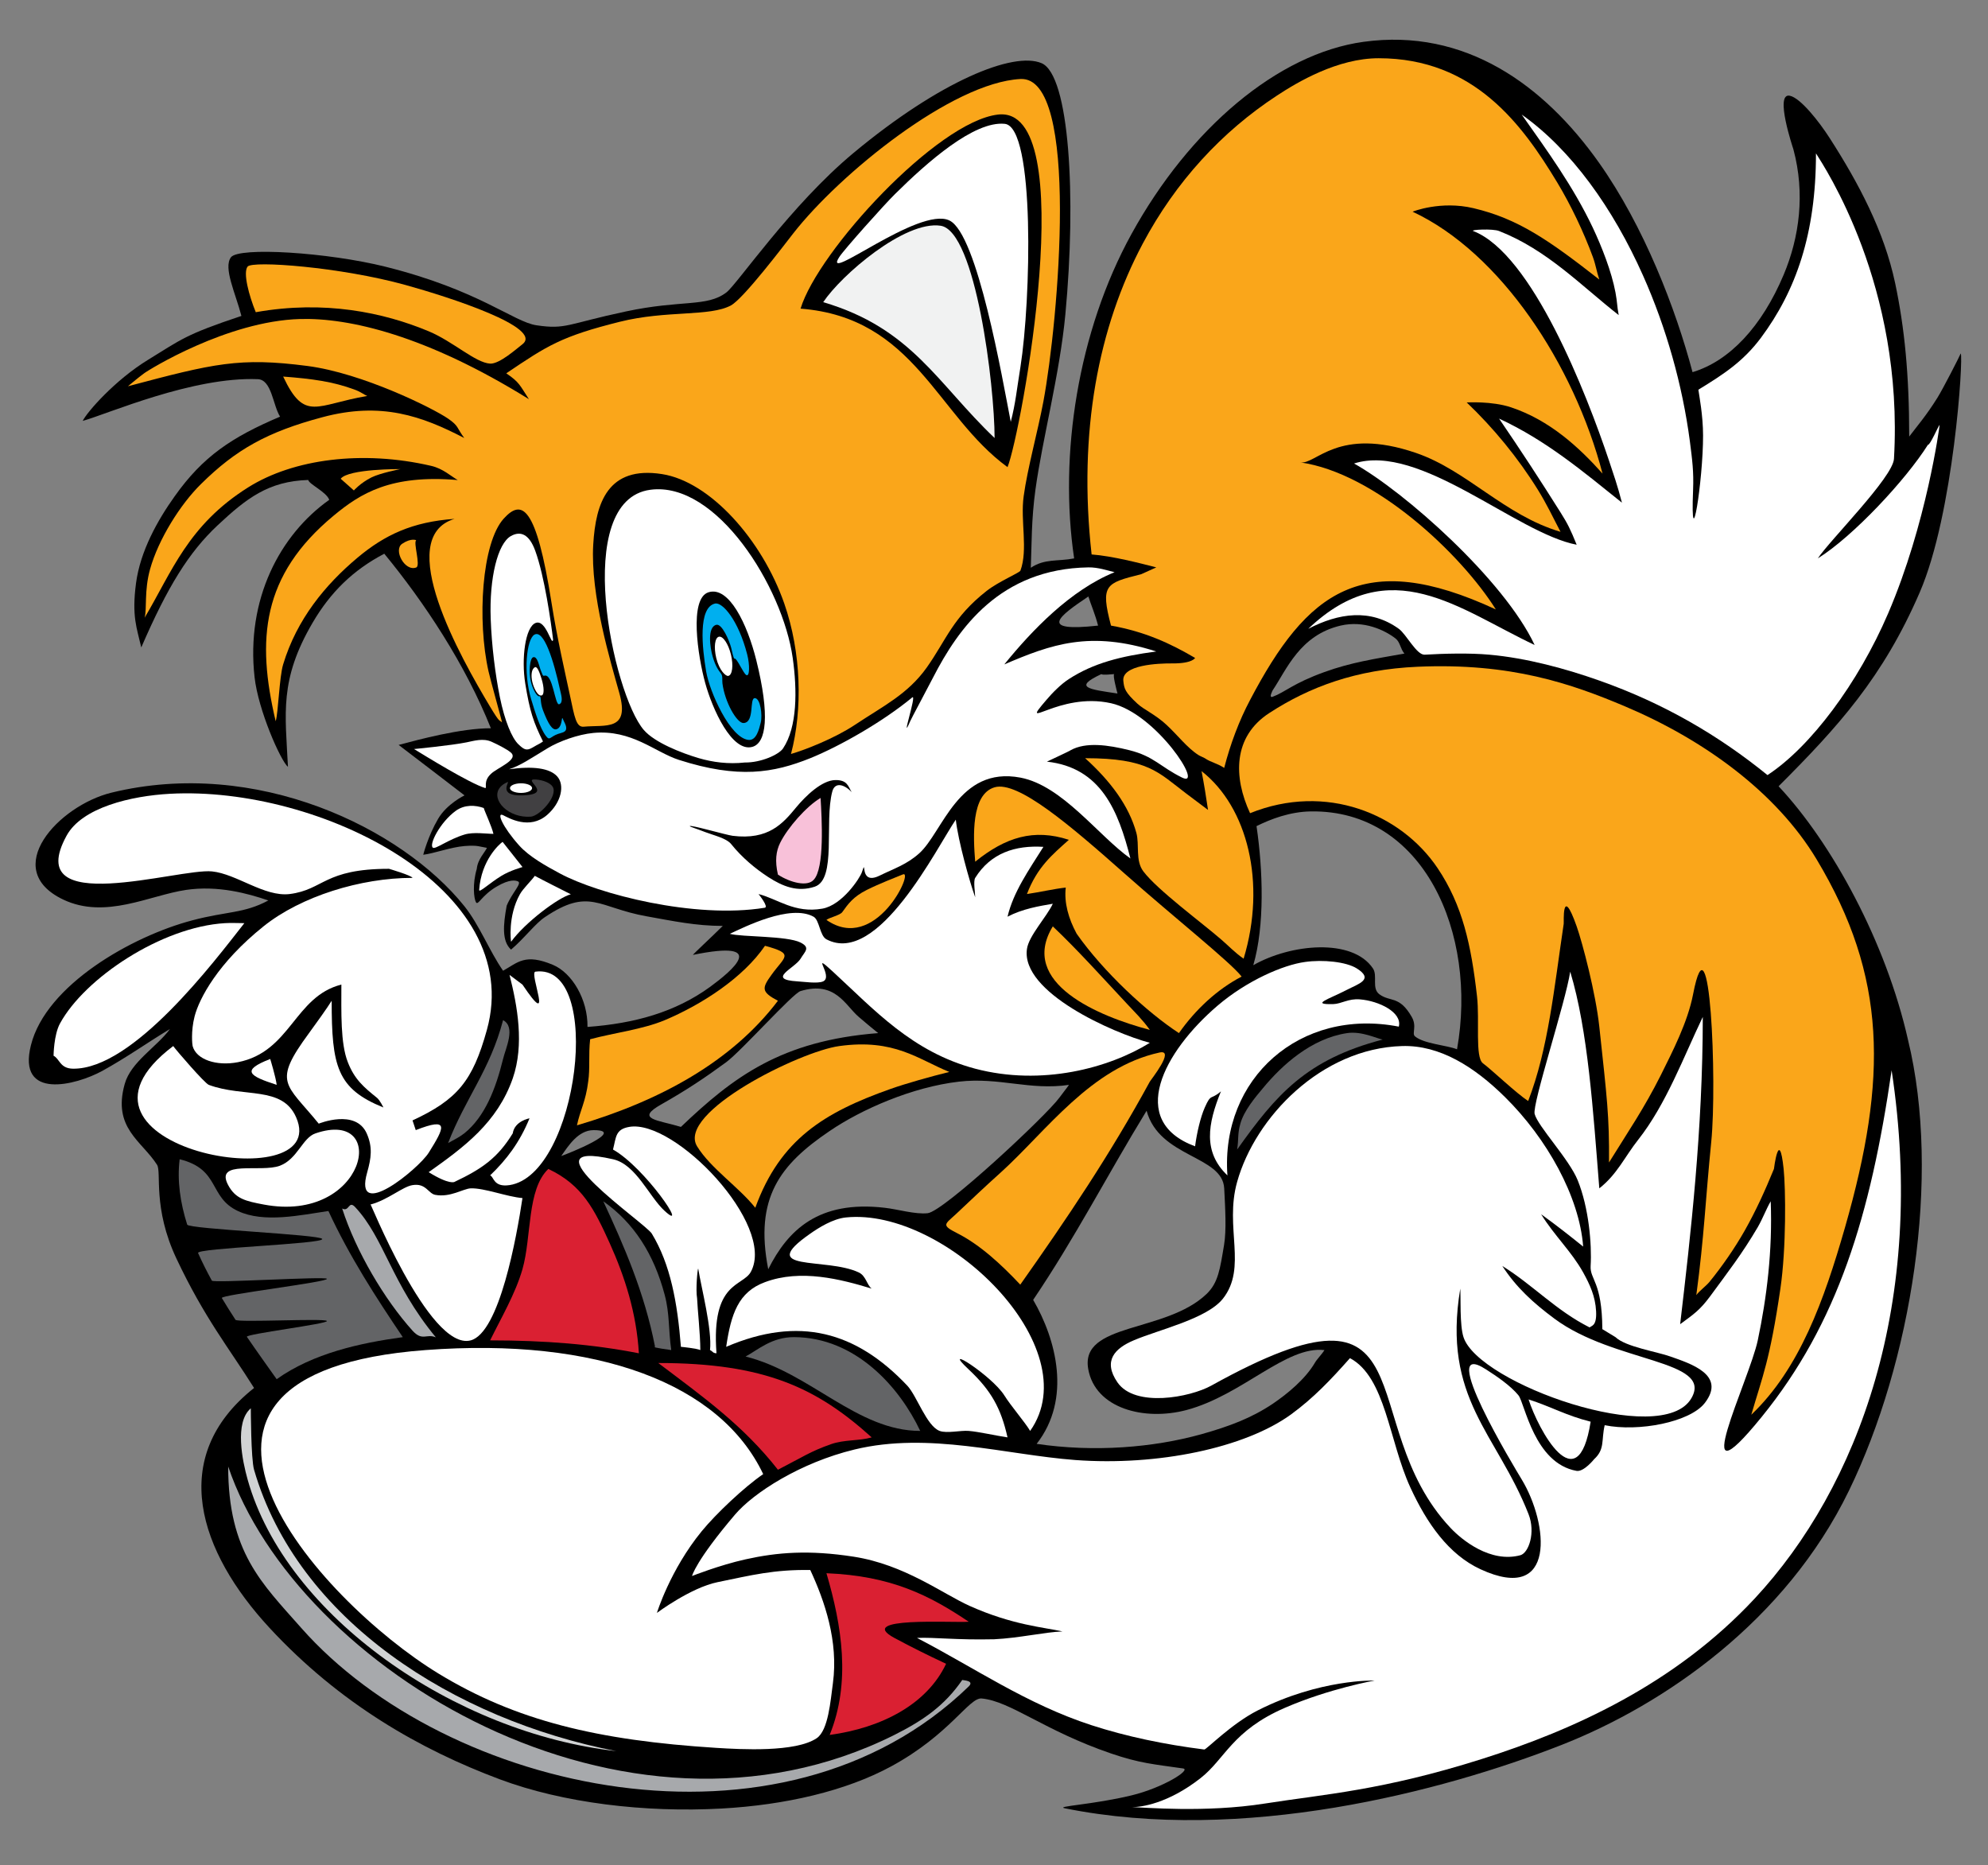 <?xml version="1.0" encoding="utf-8"?>
<!-- Generator: Adobe Illustrator 15.0.0, SVG Export Plug-In . SVG Version: 6.00 Build 0)  -->
<!DOCTYPE svg PUBLIC "-//W3C//DTD SVG 1.1//EN" "http://www.w3.org/Graphics/SVG/1.1/DTD/svg11.dtd">
<svg xmlns="http://www.w3.org/2000/svg" xmlns:xlink="http://www.w3.org/1999/xlink" version="1.1" id="      C  _x201E__x7C__1" x="0px" y="0px" width="206.805px" height="194px" viewBox="0 0 206.805 194" enable-background="new 0 0 206.805 194" xml:space="preserve">
<rect x="0" y="0" width="206.805" height="194" fill="#808080" stroke="none"/>
<g>
	<g>
		<path d="M203.969,36.76c-0.111,0.292-1.828,3.655-2.437,4.629c-1.187,1.899-2.104,2.927-2.924,4.021    c0-6.457-0.484-11.326-1.462-15.96c-1.139-5.393-3.796-10.399-6.823-15.107c-1.097-1.706-3.028-4.165-4.143-4.386    c-1.608-0.326,0.347,5.462,0.379,5.567c1.244,4.625,0.622,9.173-1.007,13.046c-2.267,5.39-5.631,8.983-9.484,10.14    c-1.728-6.526-5.026-15.149-9.747-21.809c-5.705-8.047-13.89-14.011-24.489-12.549c-8.889,1.226-18.091,9.021-24.123,19.98    c-5.593,10.161-7.563,23.011-5.97,33.749c-1.735,0.336-3.046,0-4.508,0.975c0.098-2.444,0.048-4.983,0.487-8.163    c0.725-5.248,2.521-11.971,3.107-18.184c1.155-12.237,0.429-24.89-2.467-26.134c-2.924-1.255-10.573,1.854-19.554,9.32    c-6.576,5.467-12.102,13.662-13.25,14.529c-2.037,1.54-4.629,0.731-10.452,1.972c-6.137,1.308-6.207,1.892-9.285,1.439    c-2.407-0.354-5.97-3.655-15.717-6.092c-5.974-1.493-15.285-2.088-16.083-0.975c-0.798,1.113,0.477,3.716,1.097,6.092    c-5.897,1.966-6.239,2.438-9.708,4.561c-3.469,2.124-6.373,5.465-6.804,6.359c2.66-0.747,11.422-4.61,18.217-4.341    c1.449,0.057,1.558,2.689,2.315,3.899c-5.026,2.132-8.032,4.143-10.965,8.285c-1.766,2.47-3.58,5.696-4.021,9.046    c-0.457,3.473,0.091,4.66,0.548,6.671c2.739-6.333,4.964-9.915,7.945-12.704c2.982-2.79,5.284-4.591,9.426-4.713    c0.063,0.431,1.899,1.246,2.183,2.065c-5.117,3.625-8.681,10.326-7.767,18.458c0.386,3.436,2.705,8.668,3.472,9.32    c-0.274-5.574-0.914-9.046,2.559-14.985c1.85-3.165,4.203-5.483,7.462-7.188c4.157,5.058,8.407,11.453,11.087,18.153    c-3.154,0-7.492,1.179-9.594,1.736c0.21,0.147,6.854,5.246,6.854,5.246s-1.828,0.876-2.742,2.43    c-1.066,1.813-1.553,3.747-1.553,3.747c1.09-0.126,2.879-0.796,4.294-0.907c1.415-0.11,1.554,0.07,2.329,0.188    c-0.168,0.42-0.958,1.176-1.054,2.188c-0.466,1.568-0.303,3.074-0.087,3.465c0.223,0.404,0.576-0.711,2.193-1.645    c1.315-0.766,1.928-0.635,2.187-0.514c0.432,0.202-0.618,1.165-1.182,2.524c-0.366,2.01-0.51,3.697,0.457,4.569    c1.457-1.256,2.492-2.688,3.507-3.373c4.64-3.128,5.542-0.999,10.565-0.099c2.78,0.498,5.143,1.005,7.95,1.005l-0.988,0.962    c0.011,0-2.119,2-2.119,2.053c8.042-1.645,4.075,1.647,1.783,3.33c-3.637,2.639-7.87,3.806-12.748,4.163    c0.038-2.861-1.604-5.62-3.594-6.457c-2.904-1.221-3.655-0.244-5.188,0.612c-1.419-2.04-2.46-4.762-4.037-6.728    c-6.507-8.105-21.623-15.481-36.707-11.793c-5.483,1.34-11.64,7.967-5.007,11.121c4.394,2.082,8.985-0.451,12.783-1.009    c3.311-0.486,6.426,0.372,8.549,1.098c-2.576,1.377-4.282,1.104-7.919,2.071c-6.276,1.65-15.211,6.724-16.777,12.979    c-1.461,5.782,4.699,4.163,7.4,2.691c2.607-1.44,4.615-2.891,7.064-4.373c-1.377,1.882-4.068,3.417-4.709,5.719    c-1.293,4.594,1.779,5.918,3.364,8.41c0.482,0.758-0.474,4.475,2.018,9.755c2.907,6.161,5.425,9.241,8.074,13.457    c-9.095,7.207-5.677,17.083,1.606,24.951c7.314,7.901,15.717,12.671,23.96,15.754c6.55,2.449,15.045,3.482,23.076,3.038    c6.607-0.366,12.896-1.816,17.629-4.383c6.121-3.321,8.105-7.191,9.419-7.064c2.996,0.273,6.51,3.347,13.456,5.719    c3.006,1.026,4.416,1.114,7.492,1.558c0.887,0.128-2.054,2-5.361,2.802c-3.975,0.964-7.986,1.13-6.945,1.34    c18.428,3.716,39.231-1.706,51.658-6.579c10.734-4.209,23.332-12.915,29.911-26.438c6.498-13.357,9.625-32.652,6.152-46.907    c-2.292-10.18-7.919-20.468-13.462-26.377c6.213-6.213,10.855-11.325,14.681-20.164C203.238,53.451,204.258,37.148,203.969,36.76z     M132.395,71.798c1.458-2.173,2.829-5.737,7.064-6.728c2.411-0.564,4.583,0.462,5.719,1.345c0.484,0.379,0.499,1.092,0.919,1.564    c-3.175,0.568-5.539,0.917-8.315,1.919c-3.29,1.188-4.092,2.096-5.387,2.572C131.934,72.64,132.395,71.798,132.395,71.798z     M115.912,70.116c-0.189,0.074,0.273,1.766,0.336,2.018c-2.912-0.441-4.689-0.609-1.682-2.018    C114.734,70.252,115.68,70.116,115.912,70.116z M113.22,62.042c0.252,0.81,0.705,1.84,1.009,3.028    C107.933,65.763,110.15,64.103,113.22,62.042z M58.387,120.239c0.726-1.041,1.756-2.691,3.364-2.691    C65.251,117.548,59.049,120.019,58.387,120.239z M70.833,117.212c-2.407-0.736-4.825-0.778-2.018-2.355    c2.597-1.472,4.489-2.733,6.728-4.373c1.587-1.177,6.928-7.169,7.737-7.401c3.627-1.093,4.647,1.493,6.056,2.691    c0.673,0.578,1.356,1.146,2.018,1.682C81.272,108.245,76.29,112.008,70.833,117.212z M96.511,126.187    c-1.283,0.147-3.148-0.417-4.484-0.564c-6.896-0.799-10.071,2.333-12.11,6.392c-1.451-7.433,1.23-10.876,6.36-14.356    c3.322-2.271,8.631-4.598,13.488-5.155c4.184-0.484,7.338,0.936,11.438,0.336c-0.347,0.494-0.746,0.978-1.009,1.345    C108.836,116.045,98.213,125.976,96.511,126.187z M136.769,141.77c-0.999,1.682-2.811,3.184-4.377,4.246    c-2.218,1.482-4.516,2.345-7.397,3.155c-5.056,1.409-11.153,1.893-17.156,1.009c3.658-4.678,2.035-10.867-0.362-14.977    c4.416-6.539,7.668-12.913,11.8-19.672c1.335,4.899,7.897,4.64,8.074,8.074c0.107,2.096,0.242,4.347-0.014,5.873    c-0.423,2.524-0.605,3.949-1.828,5.117c-4.262,4.074-13.163,2.945-12.305,7.798c0.726,4.111,5.836,5.436,10.234,4.264    c5.79-1.542,10.356-6.701,14.341-6.231C137.462,140.928,137,141.359,136.769,141.77z M151.57,109.138    c-1.104-0.431-3.448-0.567-4.374-1.345c-0.357-0.305,0.232-1.024-0.336-2.019c-1.287-2.252-2.225-1.519-3.364-2.355    c-0.837-0.615-0.158-1.924-0.673-2.691c-2.134-3.175-8.544-2.563-12.447-0.336c1.198-4.11,1.009-9.903,0.336-14.465    c1.503-0.747,3.493-1.498,5.637-1.53C148.083,84.208,153.725,97.07,151.57,109.138z"/>
	</g>
	<path fill="#DA2032" d="M85.972,163.635c1.608,5.467,2.555,11.354,0.336,16.82c5.403-0.736,10.124-3.186,12.11-7.401   c-1.955-0.915-3.542-1.703-5.382-2.691c-4.131-2.229,6.013-1.556,7.737-1.682C96.694,165.938,92.721,163.909,85.972,163.635z"/>
	<path fill="#A7A9AC" d="M23.737,152.534c0,8.904,3.481,12.125,7.591,16.782c15.096,17.104,49.944,25.005,69.445,6.093   c0.631-0.62-0.599-0.63-0.673-0.672c-1.829,2.66-4.047,4.205-7.064,5.719C64.936,194.5,30.813,173.475,23.737,152.534z"/>
	<path fill="#D1D3D4" d="M26.092,146.479c-1.724,1.461-0.873,5.498-0.336,7.401c3.995,14.244,21.604,26.386,38.35,28.258   c-16.852-3.28-33.136-13.614-37.677-29.267C26.103,151.756,26.092,146.479,26.092,146.479z"/>
	<path fill="#FFFFFF" d="M159.012,145.558c0.981,3.071,5.117,10.843,6.458,2.315C162.904,147.232,161.409,146.326,159.012,145.558z"/>
	<path fill="#DA2032" d="M68.479,141.77c4.667,3.532,8.81,6.465,12.447,11.101c2.487-1.282,3.421-1.927,5.503-2.652   c1.367-0.494,2.928-0.333,4.252-0.712C85.004,144.387,79.601,141.77,68.479,141.77z"/>
	<path fill="#FFFFFF" d="M44.258,140.424c-32.336,2.417-11.122,26.04,1.346,33.64c8.053,4.909,16.568,6.959,28.931,7.737   c2.533,0.157,8.221,0.483,10.428-1.009c1.209-0.831,1.43-3.879,1.682-5.719c0.589-4.363-0.862-8.558-2.355-11.774   c-3.819-0.052-6.085,0.535-9.648,1.266c-2.787,0.571-6.305,3.198-6.305,3.198s1.371-4.478,4.661-8.498   c1.482-1.812,4.451-4.615,6.396-5.939C74.915,143.914,62.15,139.078,44.258,140.424z"/>
	<path fill="#636466" d="M82.608,139.078c-2.313-0.011-3.732,1.304-5.046,2.018c6.749,1.682,11.596,7.737,18.166,7.737   C93.583,144.282,89,139.099,82.608,139.078z"/>
	<path fill="#FFFFFF" d="M87.99,126.631c-1.356,0.136-2.849,1.083-3.701,1.682c-5.771,4.026,1.651,2.429,5.046,4.037   c0.757,0.357,0.841,1.314,1.345,1.682c-3.217-0.978-7.379-2.061-11.101-0.673c-2.775,1.02-3.532,3.311-4.037,6.728   c7.569-3.238,13.498-1.608,18.838,4.037c0.999,1.062,2.008,4.194,3.364,4.709c0.768,0.284,2.187-0.073,3.028,0   c1.041,0.084,2.765,0.484,4.037,0.673c-0.683-3.038-1.703-4.877-4.037-7.064c-3.07-2.87,2.418,0.652,3.7,2.691   c0.694,1.114,2.124,2.754,2.691,3.7C113.283,140.161,98.324,125.559,87.99,126.631z"/>
	<path fill="#A7A9AC" d="M36.945,125.552c-0.697-0.744-0.604,0.547-1.352,0.147c1.44,4.468,4.411,9.479,7.319,12.706   c1.027,1.139,1.462,0.276,2.428,0.696C40.71,133.497,39.972,128.779,36.945,125.552z"/>
	<path fill="#636466" d="M62.76,124.949c2.145,4.625,4.279,9.482,5.383,15.138c-0.452,0.052,1.682,0.336,1.682,0.336   c-0.294-2.134-0.158-3.774-0.673-5.719C68.016,130.426,65.956,127.209,62.76,124.949z"/>
	<path fill="#FFFFFF" d="M42.912,123.267c-1.03,0.158-2.565,1.545-4.373,2.019c-0.354-1.103,6.055,15.299,10.429,14.129   c2.996-0.81,4.772-10.744,5.382-14.802c-1.598-0.126-3.974-1.062-5.382-1.009c-0.757,0.021-2.134,0.978-3.701,0.673   C44.542,124.129,44.311,123.036,42.912,123.267z"/>
	<path fill="#DA2032" d="M57.041,121.585c-2.239,2.124-1.724,7.022-2.691,10.429c-0.747,2.576-2.197,5.025-3.364,7.401   c5.75,0,10.702,0.41,15.475,1.345c-0.252-4.205-1.461-7.958-3.028-11.438C61.824,125.769,60.573,123.246,57.041,121.585z"/>
	<path fill="#636466" d="M18.691,120.576c-0.277,2.214,0.058,4.507,0.782,6.802c0.146,0.461,13.873,1.028,14.048,1.489   c0.199,0.524-13.149,0.941-12.916,1.463c0.431,0.964,0.914,1.924,1.434,2.872c0.149,0.273,11.814-0.463,11.969-0.192   c0.19,0.333-11.127,1.672-10.93,2.001c0.46,0.767,0.937,1.523,1.422,2.266c0.198,0.303,9.308-0.18,9.507,0.119   c0.195,0.292-8.52,1.363-8.324,1.65c1.062,1.553,2.125,3.033,3.098,4.406c3.805-2.703,8.689-3.764,13.12-4.373   c-2.775-4.11-5.541-8.378-7.737-13.12c-2.881,0.42-6.686,1.282-9.419,0C21.677,124.518,22.938,121.627,18.691,120.576z"/>
	<path fill="#FFFFFF" d="M32.82,117.885c-1.356,0.452-1.861,2.66-3.7,3.364c-1.987,0.747-6.823-0.662-5.383,2.019   c0.757,1.419,1.798,1.661,3.701,2.019C38.087,127.293,40.589,115.225,32.82,117.885z"/>
	<path fill="#FFFFFF" d="M65.451,117.212c-1.44,0.252-1.349,1.055-1.682,2.355c3.333,1.871,8,8.778,5.382,6.392   c-1.64-1.493-2.975-4.846-5.382-5.383c-9.619-2.176,3.364,6.634,4.037,7.737c1.934,3.186,2.66,7.128,3.027,11.774   c0.137,0.01,1.619,0.158,2.019,0.336c0-1.651-0.294-4.3-0.336-5.383c-0.159-0.905,0.042-3.066,0.115-3.098   c0.336,2.06,1.462,6.346,1.23,8.48c0.336,0.168,0.263,0.315,0.673,0.336c-0.563-7.507,2.727-6.898,3.579-8.481   C80.748,127.386,70.171,116.371,65.451,117.212z"/>
	<path fill="#FFFFFF" d="M28.11,110.147c-3.122,1.209-2.155,1.777,0.673,2.691C28.689,112.029,28.11,110.147,28.11,110.147z"/>
	<path fill="#FAA61A" d="M120.621,109.475c-7.148,1.556-11.785,8.189-16.484,12.447c-1.64,1.472-3.101,2.859-4.709,4.374   c-1.146,1.062-1.532,1.123,0.129,1.963c2.414,1.221,4.629,3.289,6.579,5.36c4.91-6.949,9.356-13.557,13.477-21.116   C119.707,112.324,122.292,109.107,120.621,109.475z"/>
	<path fill="#FFFFFF" d="M156.575,114.125c-3.208-3.171-6.804-5.443-10.724-5.323c-8.389,0.242-15.274,7.391-17.156,14.129   c-1.335,4.741,1.083,8.901-1.482,12.15c-1.671,2.103-6.645,3.209-9.283,4.334c-1.913,0.81-3.248,2.103-1.682,4.373   c1.829,2.639,7.527,1.566,9.755,0.336c23.233-12.899,14.539,3.816,24.894,14.802c1.198,1.272,4.16,3.667,7.262,2.836   c0.873-0.242,1.596-2.368,0.853-4.264c-3.291-8.4-9.016-12.001-7.105-23.466c0.063,0.872-0.073,3.805,0.336,5.046   c1.556,4.836,20.659,11.597,23.704,6.358c2.338-4.021-8.041-3.655-14.254-8.285c-2.153-1.604-3.92-3.183-5.413-5.474   c3.185,1.976,5.603,4.646,9.083,6.392c0.21-0.2,0.752-0.132,0.673-1.682c-0.079-1.55-0.641-2.765-1.345-4.037   c-1.209-2.176-2.986-3.816-4.374-6.055c1.629,1.177,2.828,2.124,4.374,3.364C164.298,124.446,160.903,118.403,156.575,114.125z"/>
	<path fill="#FAA61A" d="M87.317,108.802c-4.142,0.557-16.946,6.928-14.802,10.429c1.398,2.281,4.352,4.247,6.055,6.392   c2.588-7.111,7.16-9.91,14.041-12.35c1.636-0.58,4.188-1.295,6.143-1.779C95.496,110.179,93.057,108.013,87.317,108.802z"/>
	<path fill="#FFFFFF" d="M18.019,108.802c-14.024,10.597,16.61,16.074,12.783,7.401c-1.451-3.291-5.435-2.008-9.083-3.364   C21.288,112.67,18.365,109.286,18.019,108.802z"/>
	<path fill="#636466" d="M140.132,107.456c-3.711,0.557-6.749,3.301-8.747,5.719c-0.809,0.957-1.987,2.365-2.354,3.7   c-0.315,1.093-0.158,1.577-0.336,2.691c4.068-5.719,7.201-9.367,15.138-11.438C143.255,108.035,141.657,107.225,140.132,107.456z"/>
	<path fill="#636466" d="M52.332,106.11c-1.356,5.183-3.911,8.105-5.719,12.784c0.683-0.368,1.188-0.631,1.682-1.009   c2.145-1.724,3.269-4.615,4.037-7.737C52.594,109.043,53.688,106.815,52.332,106.11z"/>
	<path fill="#FFFFFF" d="M163.344,101.064c-0.473,3.154-3.971,13.772-3.701,14.802c0.343,1.304,3.603,4.712,4.485,6.909   c1.146,2.838,1.476,6.629,1.34,8.894c-0.086,1.438,1.19,1.606,1.218,6.579l1.366,0.83c1.041,1.009,4.321,1.514,5.719,2.018   c2.082,0.736,5.83,1.903,3.576,4.828c-1.546,2.005-6.913,3.031-10.417,2.314c-0.365,1.584,0.039,2.493-1.096,3.534   c0,0-1.071,1.344-1.828,1.218c-4.411-0.789-5.386-7.041-6.045-7.857c-0.82-1.009-2.281-1.998-3.364-2.691   c-5.319-3.448,2.998,10.279,3.7,11.438c2.785,4.593,3.638,13-4.281,9.344c-3.327-1.535-5.593-4.793-7.31-8.528   c-2.219-4.828-2.559-11.453-6.274-13.432c-1.985,2.239-3.778,4.134-6.122,5.848c-4.815,3.501-13.899,5.381-22.436,4.75   c-7.285-0.547-15.241-2.967-22.979-1.095c-5.666,1.371-10.51,4.511-12.427,6.762c-4.119,4.836-4.478,6.396-4.478,6.396   s2.832-1.127,5.574-1.736c3.29-0.731,6.585-0.996,11.239-0.274c5.3,0.822,9.246,3.853,12.062,5.117   c4.478,2.01,7.781,2.228,9.663,2.659c-1.802,0.058-4.525,0.691-7.104,0.813c-4.021,0.091-6.086-0.215-8.034-0.141   c5.96,3.091,11.406,6.886,18.166,9.083c3.604,1.169,7.569,2.001,11.724,2.525c0.203,0.025,2.817-2.677,5.557-4.066   c6.488-3.29,12.153-3.106,12.153-3.106s-4.69,0.826-9.32,2.833c-5.483,2.375-6.214,5.3-8.772,7.31   c-3.39,2.663-6.236,3.039-7.127,3.016c1.217,0.031,7.614,0.609,13.797-0.366c6.167-0.972,12.199-1.348,22.57-4.63   c9.625-3.046,20.147-7.839,28.391-16.688c10.802-11.594,17.906-30.828,14.251-54.952c-2.193,15.108-5.604,26.316-13.523,36.063   c-8.031,9.884-1.285-3.808-0.402-7.971c0.936-4.437,1.545-9.346,1.346-14.465c-0.526,0.925-0.799,1.734-1.346,2.691   c-1.65,2.807-3.119,4.684-4.959,7.196c-1.051,1.419-1.664,1.833-3.115,2.896c1.093-9.283,2.355-20.269,2.355-31.958   c-1.987,4.131-3.811,9.089-6.728,12.783c-1.406,1.781-2.176,3.584-4.037,5.046C165.73,115.562,165.194,107.162,163.344,101.064z"/>
	<path fill="#FFFFFF" d="M55.696,101.064c-0.704,0.093,2.041,6.39-1.346,1.346c0,0-1.314-0.988-1.346-1.009   c0.82,3.238,1.556,7.243,0.336,10.765c-1.619,4.615-5.067,7.148-8.747,9.755c2.187,1.356,2.691,1.009,2.691,1.009   c2.859-1.356,4.489-2.491,6.055-5.046c0.192-1.293,1.746-1.567,1.746-1.567c-1.02,2.502-2.397,4.311-4.101,5.94   c0.399,0.105,0.315,1.262,2.019,1.009C60.153,122.184,62.884,100.114,55.696,101.064z"/>
	<path fill="#FFFFFF" d="M135.759,100.056c-2.256,0.303-6.046,1.929-9.125,4.566c-5.559,4.762-9.437,11.97-2.313,14.609   c0.179-1.398,0.568-3.049,1.009-4.037c0.663-1.514,0.61-0.746,1.682-1.682c-1.377,3.396-1.892,6.297,0.673,8.746   c-0.726-10.082,7.559-17.472,17.829-15.475c0.375-1.489-2.073-2.678-4.049-2.836c-1.177-0.105-1.939,0.471-2.77,0.492   c-2.423,0.056-0.497-0.497,1.371-1.462c1.284-0.663,2.891-1.105,1.075-2.249C140.038,100.034,137.62,99.792,135.759,100.056z"/>
	<path fill="#FAA61A" d="M79.58,98.374c-2.281,3.333-6.549,6.097-10.429,7.737c-2.323,0.967-5.205,1.3-7.76,1.983   c-0.182,1.615,0.002,3.04-0.2,4.383c-0.257,2.104-0.849,3.013-1.171,4.572c8.641-2.544,16.111-6.628,20.905-12.957   c-1.756-0.925-1.671-1.314-0.673-2.691C81.63,99.467,82.713,99.225,79.58,98.374z"/>
	<path fill="#FAA61A" d="M109.52,96.355c-3.606,5.908,4.814,9.377,10.092,10.765c-0.747-1.051-1.524-1.797-2.355-2.691   C114.734,101.737,112.18,98.878,109.52,96.355z"/>
	<path fill="#FFFFFF" d="M23.401,96.019c-6.591,0.389-14.581,5.708-17.156,10.428c-0.652,1.178-0.673,3.364-0.673,3.364   c0.641,0.315,0.652,1.325,2.018,1.346c6.255,0.084,14.676-11.123,17.83-15.138C24.757,96.019,24.053,95.977,23.401,96.019z"/>
	<path fill="#FFFFFF" d="M55.635,91.098c-0.41,0.568-1.208,1.303-1.553,1.919c-1.279,2.285-0.935,4.924-0.914,4.935   c1.462-2.01,4.939-4.616,6.214-4.935C58.698,92.67,56.297,91.466,55.635,91.098z"/>
	<path fill="#FAA61A" d="M93.929,90.947c-0.857,0.353-2.456,0.964-3.754,1.613c-1.416,0.708-1.95,1.462-2.559,2.315   c-0.233,0.327-1.361,0.565-1.645,0.807C91.091,99.246,95.132,90.451,93.929,90.947z"/>
	<path fill="#FFFFFF" d="M99.428,85.254c-1.945,2.828-8.074,15.295-13.456,12.447c-0.704-0.378-0.715-2.008-1.346-2.355   c-2.418-1.335-7.192,1.079-8.706,1.783c1.241,0.347,5.951,0.193,7.36,0.908c1.062,0.536,0.442,0.936,0,1.682   c-0.62,1.009-3.584,2.155-0.336,2.355c0.63,0.032,2.113,0.263,2.691,0c1.104-0.525-1.44-3.27,1.009-1.009   c4.289,3.953,8.252,8.357,14.802,10.092c6.928,1.829,13.918-0.063,18.166-2.691c-3.816-1.02-13.424-5.246-12.783-9.755   c0.189-1.377,2.04-3.322,2.691-4.71c-1.419,0.242-3.144,0.526-4.71,1.346c0.6-2.555,2.197-4.824,3.732-7.263   c-2.924-0.183-5.483,0.64-7.096,3.227c-0.212,0.34,0,1.587,0,2.019C100.857,91.698,99.68,87.482,99.428,85.254z"/>
	<path fill="#FFFFFF" d="M50.322,84.042c-0.875-0.312-1.994-0.372-2.911,0.293c-1.625,1.18-2.829,3.537-2.376,3.838   c0.274,0.183,1.579-0.852,3.29-1.371c0.942-0.286,2.282-0.069,3.006-0.069C51.152,85.945,50.427,84.421,50.322,84.042z"/>
	<path fill="#FFFFFF" d="M17.682,82.563c-4.031,0.219-9.167,1.419-10.765,4.374c-4.71,8.63,11.69,3.343,15.138,3.7   c2.565,0.263,5.456,2.67,8.074,2.355c3.564-0.452,3.567-2.625,10.337-2.625c0,0,2.352,0.69,2.446,0.942   c-5.403,0-11.604,1.926-15.482,5.028c-4.754,3.802-6.711,7.526-7.188,9.381c-0.403,1.564-0.236,2.989-0.205,3.083   c0.378,1.409,2.47,2.113,4.709,1.682c5.509-1.083,5.866-6.833,10.765-8.074c0,2.88-0.105,6.108,0.672,8.074   c0.694,1.787,1.672,2.607,3.028,3.7c0.305,0.242,0.673,1.009,0.673,1.009c-4.836-1.955-5.382-4.278-5.382-11.101   c-0.421,0.694-1.724,2.502-2.355,3.364c-3.848,5.225-2.418,5.204,1.009,9.419c0,0,3.847-1.579,4.995,1.026   c0.629,1.429,0.461,2.559,0.051,4.02c-1.514,5.277,5.34-0.347,6.392-2.018c1.64-2.628,2.229-3.753-1.346-2.355l-0.336-1.009   c4.657-2.166,6.259-4.087,7.737-9.419C54.721,92.438,33.278,81.717,17.682,82.563z"/>
	<path fill="#414042" d="M57.498,81.839c-0.211-0.361-0.897-0.691-1.74-0.759c-1.603-0.13,1.985,1.526-1.357,1.648   c-2.79,0.103-1.26-1.531-1.608-1.381c-0.366,0.157-0.667,0.373-0.855,0.655c-0.836,1.254,0.981,3.107,3.271,2.943   C56.133,84.88,58.063,82.805,57.498,81.839z"/>
	<path fill="#FAA61A" d="M116.979,90.854c-5.601-4.963-11.098-9.681-13.515-8.965c-2.459,0.726-2.229,5.12-2.018,7.737   c3.167-2.55,6.087-3.463,9.746-2.275c-1.736,1.553-3.29,2.833-4.363,5.64c1.314-0.189,2.786-0.537,4.037-0.673   c-0.178,1.584,0.281,3.21,1.133,4.798c2.788,3.972,7.339,8.184,10.641,10.339c1.724-2.449,3.964-4.54,6.523-5.88   C127.952,100.032,122.146,95.434,116.979,90.854z"/>
	<path fill="#FAA61A" d="M112.884,78.862c2.637,2.386,4.548,4.935,5.327,7.766c0.339,1.234-0.124,2.878,0.729,4.008   c1.451,1.924,6.087,5.34,8.074,7.064c0.81,0.694,1.398,1.346,2.355,2.018c2.386-7.884,0.41-15.769-4.374-19.511   c0.284,1.493,0.431,2.429,0.673,4.037l-2.289-1.722C120.476,80.328,119.444,78.862,112.884,78.862z"/>
	<path fill="#FFFFFF" d="M53.115,78.25c-0.404-0.328-1.279-0.784-1.975-1.097c-0.877-0.395-1.826-0.099-2.614,0.062   c-1.597,0.324-5.455,0.694-5.455,0.694c1.157,0.709,5.777,3.562,7.386,4.052c0.263,0.073-0.244-0.67,0.609-1.462   C51.706,79.858,54.051,79.011,53.115,78.25z"/>
	<path fill="#FAA61A" d="M147.468,69.35c-6.403,0.281-11.247,2.101-15.41,4.802c-3.826,2.471-3.753,6.686-2.018,10.429   c7.905-3.186,15.706,0.063,19.511,5.719c2.597,3.869,3.49,7.986,4.1,13.347c0.281,2.471-0.224,6.32,0.609,6.944   c0.975,0.731,3.459,3.109,4.71,3.929c2.092-5.403,2.698-11.741,3.696-18.427c0.042,0-0.244-4.264,1.35,0.262   c0.609,1.731,1.981,6.956,2.354,10.428c0.803,7.463,1.047,9.291,1.009,14.129c1.977-3.196,3.622-5.57,5.398-9.102   c1.22-2.46,2.788-5.491,3.348-8.391c1.769-9.154,2.506,9.187,1.891,15.335c-0.615,6.149-0.724,9.748-1.554,15.95   c0.315-0.431,0.978-0.915,1.346-1.345c1.325-1.619,2.649-3.532,3.7-5.383c1.178-2.092,2.092-4.11,3.028-6.392   c0,0.011,0.547-4.415,1.009,0c0.216,2.069,0.281,8.232-0.336,12.447c-1.101,7.505-1.851,9.072-3.028,13.12   c5.025-4.794,7.559-11.858,9.756-19.511c4.439-15.499,4.355-26.065-2.955-38.249c-4.231-7.051-11.826-12.488-19.92-15.913   C163.47,71.114,157.185,68.924,147.468,69.35z"/>
	<path fill="#FFFFFF" d="M55.727,64.792c1.087-0.402,1.653,2.496,1.812,1.755c-0.228-1.862-0.884-6.576-1.858-9.258   c-0.64-1.761-1.55-2.084-2.53-1.536c-1.378,0.772-2.258,4.353-2.106,8.6c0.099,2.768,0.467,5.758,0.965,8.205   c0.482,2.37,1.229,4.212,1.931,4.871c0.581,0.544,0.83,0.704,1.492,0.307c0.658-0.395,0.614-0.307,1.053-0.614   c-0.988-1.987-1.375-3.13-1.843-6.011C54.219,68.502,54.64,65.194,55.727,64.792z"/>
	<path fill="#FAA61A" d="M41.837,56.558c-0.95,0.633,0.274,2.924,1.462,2.467c0.487-0.188-0.336-2.623,0-2.833   C43.299,56.192,42.788,55.924,41.837,56.558z"/>
	<path fill="#FAA61A" d="M29.456,39.167c2.25,4.773,3.448,2.902,8.747,2.019c-0.326-0.126-0.662-0.431-1.346-0.673   C34.628,39.692,32.494,39.398,29.456,39.167z"/>
	<path fill="#FAA61A" d="M25.756,27.729c-0.495,0.638,0.146,3.02,0.851,4.744c7.15-1.274,13.308,0.032,17.988,1.984   c2.542,1.06,4.846,3.27,6.392,3.364c0.967,0.052,2.723-1.524,3.364-2.019c2.208-1.724-7.568-4.887-12.17-6.161   C35.423,27.77,26.25,27.091,25.756,27.729z"/>
	<path fill="#FFFFFF" d="M170.927,28.676c-3.135-7.04-7.49-13.124-12.629-16.758c2.639,3.743,5.351,7.454,7.401,11.774   c0.925,1.966,1.944,4.541,2.354,6.728c0.2,1.072,0.147,1.367,0.336,2.354c-3.921-3.069-7.443-6.791-12.447-8.746   c-0.663-0.263-3.049-0.137-2.691,0c6.129,2.354,11.785,16.894,14.129,23.884c0.463,1.409,0.862,2.502,1.346,4.374   c-4.016-3.217-7.853-6.465-12.783-8.747c2.187,3.196,4.257,6.36,6.392,9.755c0.747,1.188,1.009,1.714,1.682,3.364   c-6.276-1.198-16.336-10.641-23.159-8.448c5.239,2.924,15.589,12.085,18.785,18.876c-7.832-3.69-15.022-9.808-23.548-1.682   c3.154-1.64,6.465-2.134,9.419,0c0.778,0.558,1.852,2.741,2.691,2.691c2.003-0.118,4.667-0.189,6.728,0   c3.911,0.347,7.99,1.472,11.438,2.691c6.76,2.386,12.459,5.742,17.495,9.832c4.479-2.927,9.431-9.556,12.549-16.813   c4.017-9.35,5.343-19.432,5.361-19.616c-0.126,0.084-0.998,2.145-1.218,2.071c-2.302,3.648-7.773,9.526-11.453,11.818   c1.199-1.84,7.808-8.422,7.919-10.356c1.044-18.011-7.253-30.392-8.114-31.77c0,8.41-2.103,14.308-5.719,19.175   c-1.84,2.46-3.833,3.767-6.514,5.407c0.085,0.623,0.483,2.639,0.488,4.751c0.01,4.693-1.34,13.158-1.038,5.653   c0.075-1.87-0.084-3.08-0.336-5.046C175.02,40.043,173.333,34.078,170.927,28.676z"/>
	<path fill="#FAA61A" d="M143.417,6.057c-4.264,0-8.434,2.469-10.6,3.898c-5.698,3.733-10.502,8.92-13.939,15.382   c-4.596,8.641-6.747,19.562-5.321,32.332c2.176,0.168,4.973,0.894,6.728,1.346l-1.579,0.713c-3.681,0.92-4.256,1.084-3.131,5.342   c3.532,0.63,6.171,1.85,8.746,3.364c0,0-0.269,0.584-2.359,0.568c-1.504-0.012-5.275,0.15-5.105,1.811   c0.083,0.808,0.165,1.173,1.462,2.375c0.686,0.636,1.828,1.097,3.016,2.193c1.183,1.091,2.129,2.372,3.323,3.145   c0.231,0.147,0.547,0.252,0.673,0.336c0.663,0.452,1.23,0.494,2.019,1.009c0.631-2.459,1.556-4.93,2.691-7.064   c5.908-11.248,11.7-15.853,25.566-9.419c-3.616-5.761-12.555-14.201-20.353-15.297c1.64,0.294,3.867-3.786,12.062-0.975   c5.303,1.819,9.195,6.485,15.019,8.199c-0.841-1.608-1.43-2.88-2.355-4.373c-2.081-3.354-4.625-6.434-7.401-9.083   c0,0,2.61-0.159,4.605,0.506c4.021,1.34,7.066,4.143,9.523,6.895c-2.975-11.364-10.62-22.977-19.758-27.241   c0-0.011,2.924-1.174,6.335-0.366c4.63,1.097,7.797,3.29,13.086,7.423c-0.294-0.883-0.357-1.493-0.672-2.355   c-0.957-2.597-2.292-5.403-3.701-7.737C158.382,13.001,153.381,6.057,143.417,6.057z"/>
	<path fill="#FFFFFF" d="M115.575,73.144c-5.479-1.22-9.703,3.132-6.728-0.337c0.62-0.736,1.535-1.662,2.345-2.177   c2.554-1.661,5.393-2.375,9.093-2.869c-6.896-2.208-10.922-0.746-15.811,1.346c2.881-3.553,6.898-7.741,11.472-9.591   c-0.684-0.158-1.716-0.522-2.725-0.501c-9.209,0.147-13.542,6.376-16.147,11.438c-0.783,1.521-2.24,4.215-2.39,4.563   c-1.097,2.559,0.738-2.908,0.213-2.474c-3.069,2.538-7.53,5.07-10.607,6.32c-3.827,1.535-7.467,2.163-13.669,0.174   c-2.477-0.794-4.904-3.18-8.894-2.802c-1.624,0.154-3.6,0.887-4.751,1.584c-1.782,1.079-2.863,1.828-4.021,2.193   c2.52-0.352,4.222-0.108,4.995,0.731c0.834,0.906,0.443,2.739-1.036,4.021c-1.828,1.583-3.965,0.332-4.569,0.03   c-0.731-0.366-0.091,1.188,1.668,3.152c1.042,1.163,2.79,2.131,4.241,2.91c3.963,2.134,14.011,4.751,21.304,3.561   c0.443-0.072-0.651-1.424-0.651-1.424c1.996,0.504,3.738,2.03,6.638,1.518c2.071-0.366,3.914-3.189,4.112-3.785   c0.571-1.711-0.395,1.448,1.843,0.351c1.504-0.737,2.808-1.141,4.127-2.322c2.45-2.194,4.063-9.102,10.528-7.872   c4.363,0.831,8.095,6.045,11.438,8.41c-1.261-4.952-3.051-9.451-8.686-10.072c0.011-0.01,2.467-1.146,2.467-1.188   c1.58-0.878,3.895-0.557,6.122,0c2.559,0.64,3.208,1.735,5.479,2.849C125.331,82.026,120.29,74.192,115.575,73.144z M86.581,82.326   c-0.85,3.186,0.479,9.144-1.838,9.905c-1.784,0.582-3.308-0.022-4.833-1.011c-1.333-0.865-2.741-2.041-3.838-3.412   c-0.507-0.633-1.831-0.92-2.68-1.249c-1.039-0.403-1.586-0.55-1.628-0.62c-0.137-0.225,3.77,0.908,4.452,0.996   c3.731,0.46,5.224-1.28,6.589-2.936c1.004-1.219,2.688-2.837,4.081-2.862c1.256-0.022,1.34,0.64,1.713,1.257   C87.86,81.595,86.858,81.286,86.581,82.326z"/>
	<path fill="#F8C1D9" d="M84.632,91.524c1.172-1.172,0.853-6.458,0.731-8.528c-1.462,0.853-3.44,3.108-4.214,4.685   c-0.413,0.841-0.556,1.858-0.223,3.292C82.256,91.829,83.985,92.235,84.632,91.524z"/>
	<path fill="#FAA61A" d="M108.542,41.755c1.553-8.315,3.827-33.863-2.386-33.537c-7.117,0.368-18.811,9.885-23.625,16.043   c-0.978,1.251-5.154,6.767-6.489,7.503c-2.208,1.199-6.701,0.487-11.575,1.706c-6.089,1.522-7.532,2.48-11.8,5.36   c1.388,0.946,1.398,1.23,2.355,2.691c-10.712-6.654-18.712-8.483-23.815-8.34c-7.575,0.212-15.786,5.313-16.217,5.649   c-0.705,0.526-1.094,0.862-1.682,1.346c8.946-2.376,11.598-3.03,18.677-2.11c5.729,0.745,13.07,4.402,14.626,5.475   c1.135,0.789,0.852,0.883,1.682,2.018c-4.395-2.281-8.634-3.809-14.773-2.159c-5.708,1.524-8.973,3.35-12.61,6.945   c-2.155,2.113-4.438,5.763-5.3,8.863c-0.629,2.262-0.305,4.122-0.567,5.047c2.833-4.751,4.487-9.611,10.773-13.563   c4.704-2.957,11.888-3.896,19.035-2.237c1.263,0.293,2.076,1.097,2.77,1.476c-6.973-0.593-10.111,1.379-12.912,3.702   c-7.493,6.213-8.042,12.884-6.031,21.382c0.273-0.873,0.378-4.616,0.777-5.909c1.419-4.699,4.392-8.296,7.737-11.101   c2.816-2.361,5.708-3.732,10.092-4.037c-6.438,1.95,0.683,14.511,3.7,19.541c1.053,1.755,0.933,1.332,1.238,1.629   c0.052,0.052-1.223-4.47-1.401-5.3c-1.194-5.281-0.714-13.375,1.584-15.9c1.858-2.041,3.366-1.447,4.971,8.777   c0.571,3.638,1.456,7.458,1.916,9.624c0.483,2.272,0.643,3.32,1.434,3.246c2.266-0.212,4.799,0.485,3.714-3.451   c-0.911-3.281-3.041-10.224-2.727-15.505c0.258-4.345,1.535-8.189,7.139-7.32c4.991,0.767,10.413,6.807,12.732,13.462   c1.779,5.106,1.923,11.02,0.7,15.652c1.481-0.427,4.563-1.638,6.669-3.042c2.89-1.926,5.468-3.163,7.445-5.938   c2.061-2.912,2.692-5.197,6.245-7.986c1.236-0.97,3.429-1.884,3.51-2.106c0.808-2.212-0.021-5.183,0.336-7.737   C106.881,48.723,107.968,44.825,108.542,41.755z M104.81,48.586c-7.38-5.372-9.64-15.559-21.53-16.484   c1.819-5.992,14.192-19.438,20.521-20.184C112.579,10.856,106.208,45.138,104.81,48.586z"/>
	<path fill="#F1F2F2" d="M97.851,23.479c-3.73-0.56-10.325,5.117-12.215,7.95c9.22,2.712,11.879,8.474,17.829,14.129   C103.464,40.124,101.506,24.028,97.851,23.479z"/>
	<path fill="#FFFFFF" d="M104.521,12.88c-3.18-0.322-8.037,3.957-11.422,7.31c-1.114,1.093-5.34,5.826-5.782,6.53   c-1.945,2.986,8.272-5.302,11.447-3.789c2.922,1.388,5.509,16.478,6.382,20.945c0.505-1.935,0.631-3.406,1.009-5.719   C107.239,31.303,107.701,13.202,104.521,12.88z"/>
	<path fill="#00AFEF" d="M56.792,76.551c0.417,0.543,0.395,0.087,1.272-0.219c0.326-0.114,0.798-0.153,0.834-0.527   c0.036-0.374-0.226-0.705-0.366-1.069c-0.129-0.335,0,0.938-0.644,1.113c-0.411,0.112-0.828-0.462-1.404-1.975   c-0.351-0.921-0.127-1.503-0.403-1.458c-0.221,0.037-0.652-0.681-0.854-1.512c-0.234-0.964-0.129-2.452,0.248-2.546   c0.457-0.114,0.605,0.973,0.791,1.391c0.175,0.395,0.173,0.588,0.363,0.533c0.902-0.266,1.089,3.148,1.55,2.966   s0.184-1.023,0.084-1.48c-0.668-3.068-1.684-6.347-2.682-5.748c-0.796,0.478-1.174,3.899-0.324,6.713   C55.667,74.092,56.175,75.747,56.792,76.551z"/>
	<path fill="#FFFFFF" d="M56.374,72.325c0.227-0.087,0.253-0.774-0.035-1.712c-0.234-0.76-0.466-1.316-0.687-1.214   c-0.38,0.176-0.43,0.893-0.278,1.536C55.525,71.577,55.959,72.485,56.374,72.325z"/>
	<ellipse fill="#FFFFFF" cx="54.201" cy="81.974" rx="1.151" ry="0.5"/>
	<path fill="#FFFFFF" d="M52.284,87.564l2.071,2.62c0,0-1.252,0.34-2.193,0.914c-1.275,0.778-2.339,1.818-2.315,1.462   C50.061,89.453,51.966,87.777,52.284,87.564z"/>
	<path fill="#FAA61A" d="M35.441,49.796l1.371,1.218c0,0,0.662-0.769,1.827-1.355c0.897-0.452,3.016-0.868,3.016-0.868   S36.248,48.752,35.441,49.796z"/>
	<path fill="#FFFFFF" d="M82.464,68.434c-1.048-7.417-7.948-18.407-14.802-17.493c-8.252,1.083-3.893,21.288-0.687,24.988   c1.114,1.293,3.872,2.386,5.733,2.933c1.44,0.42,3.051,0.637,4.775,0.448c1.682,0.021,3.529-0.816,3.971-1.458   C82.947,75.624,82.938,71.792,82.464,68.434z M78.253,77.686c-2.11,0.568-4.137-3.898-4.896-6.659   c-0.76-2.761-1.688-8.77,0.338-9.42c2.137-0.685,4.046,3.311,4.98,7.065C80.11,74.438,79.718,77.291,78.253,77.686z"/>
	<path fill="#00AFEF" d="M79.136,75.166c0.196-0.755-0.028-2.551-0.616-2.551c-0.589,0,0.01,2.527-1.167,2.59   c-0.688,0.037-1.946-2.145-2.201-4.131c-0.044-0.344,0.056-0.741-0.147-1.014c-0.245-0.331-0.55-0.679-0.869-1.765   c-0.274-0.934-0.577-3.078,0.38-3.307c0.589-0.141,1.348,1.626,1.544,2.382c0.096,0.37,0.247,1.162,0.343,1.132   c0.259-0.079,0.907,1.528,1.234,1.711c0.355,0.199,0.369-1.06,0.095-2.132c-0.919-3.587-2.583-5.481-3.351-5.303   c-1.784,0.413-1.34,4.622-0.919,7.084c0.358,2.093,2.473,6.863,4.378,7.097C78.688,77.063,78.957,75.854,79.136,75.166z"/>
	<path fill="#FFFFFF" d="M75.763,70.303c0.423-0.094,0.547-1.082,0.277-2.208c-0.27-1.125-0.832-1.961-1.255-1.867   c-0.423,0.094-0.547,1.083-0.277,2.208C74.817,69.722,75.498,70.362,75.763,70.303z"/>
</g>
</svg>
